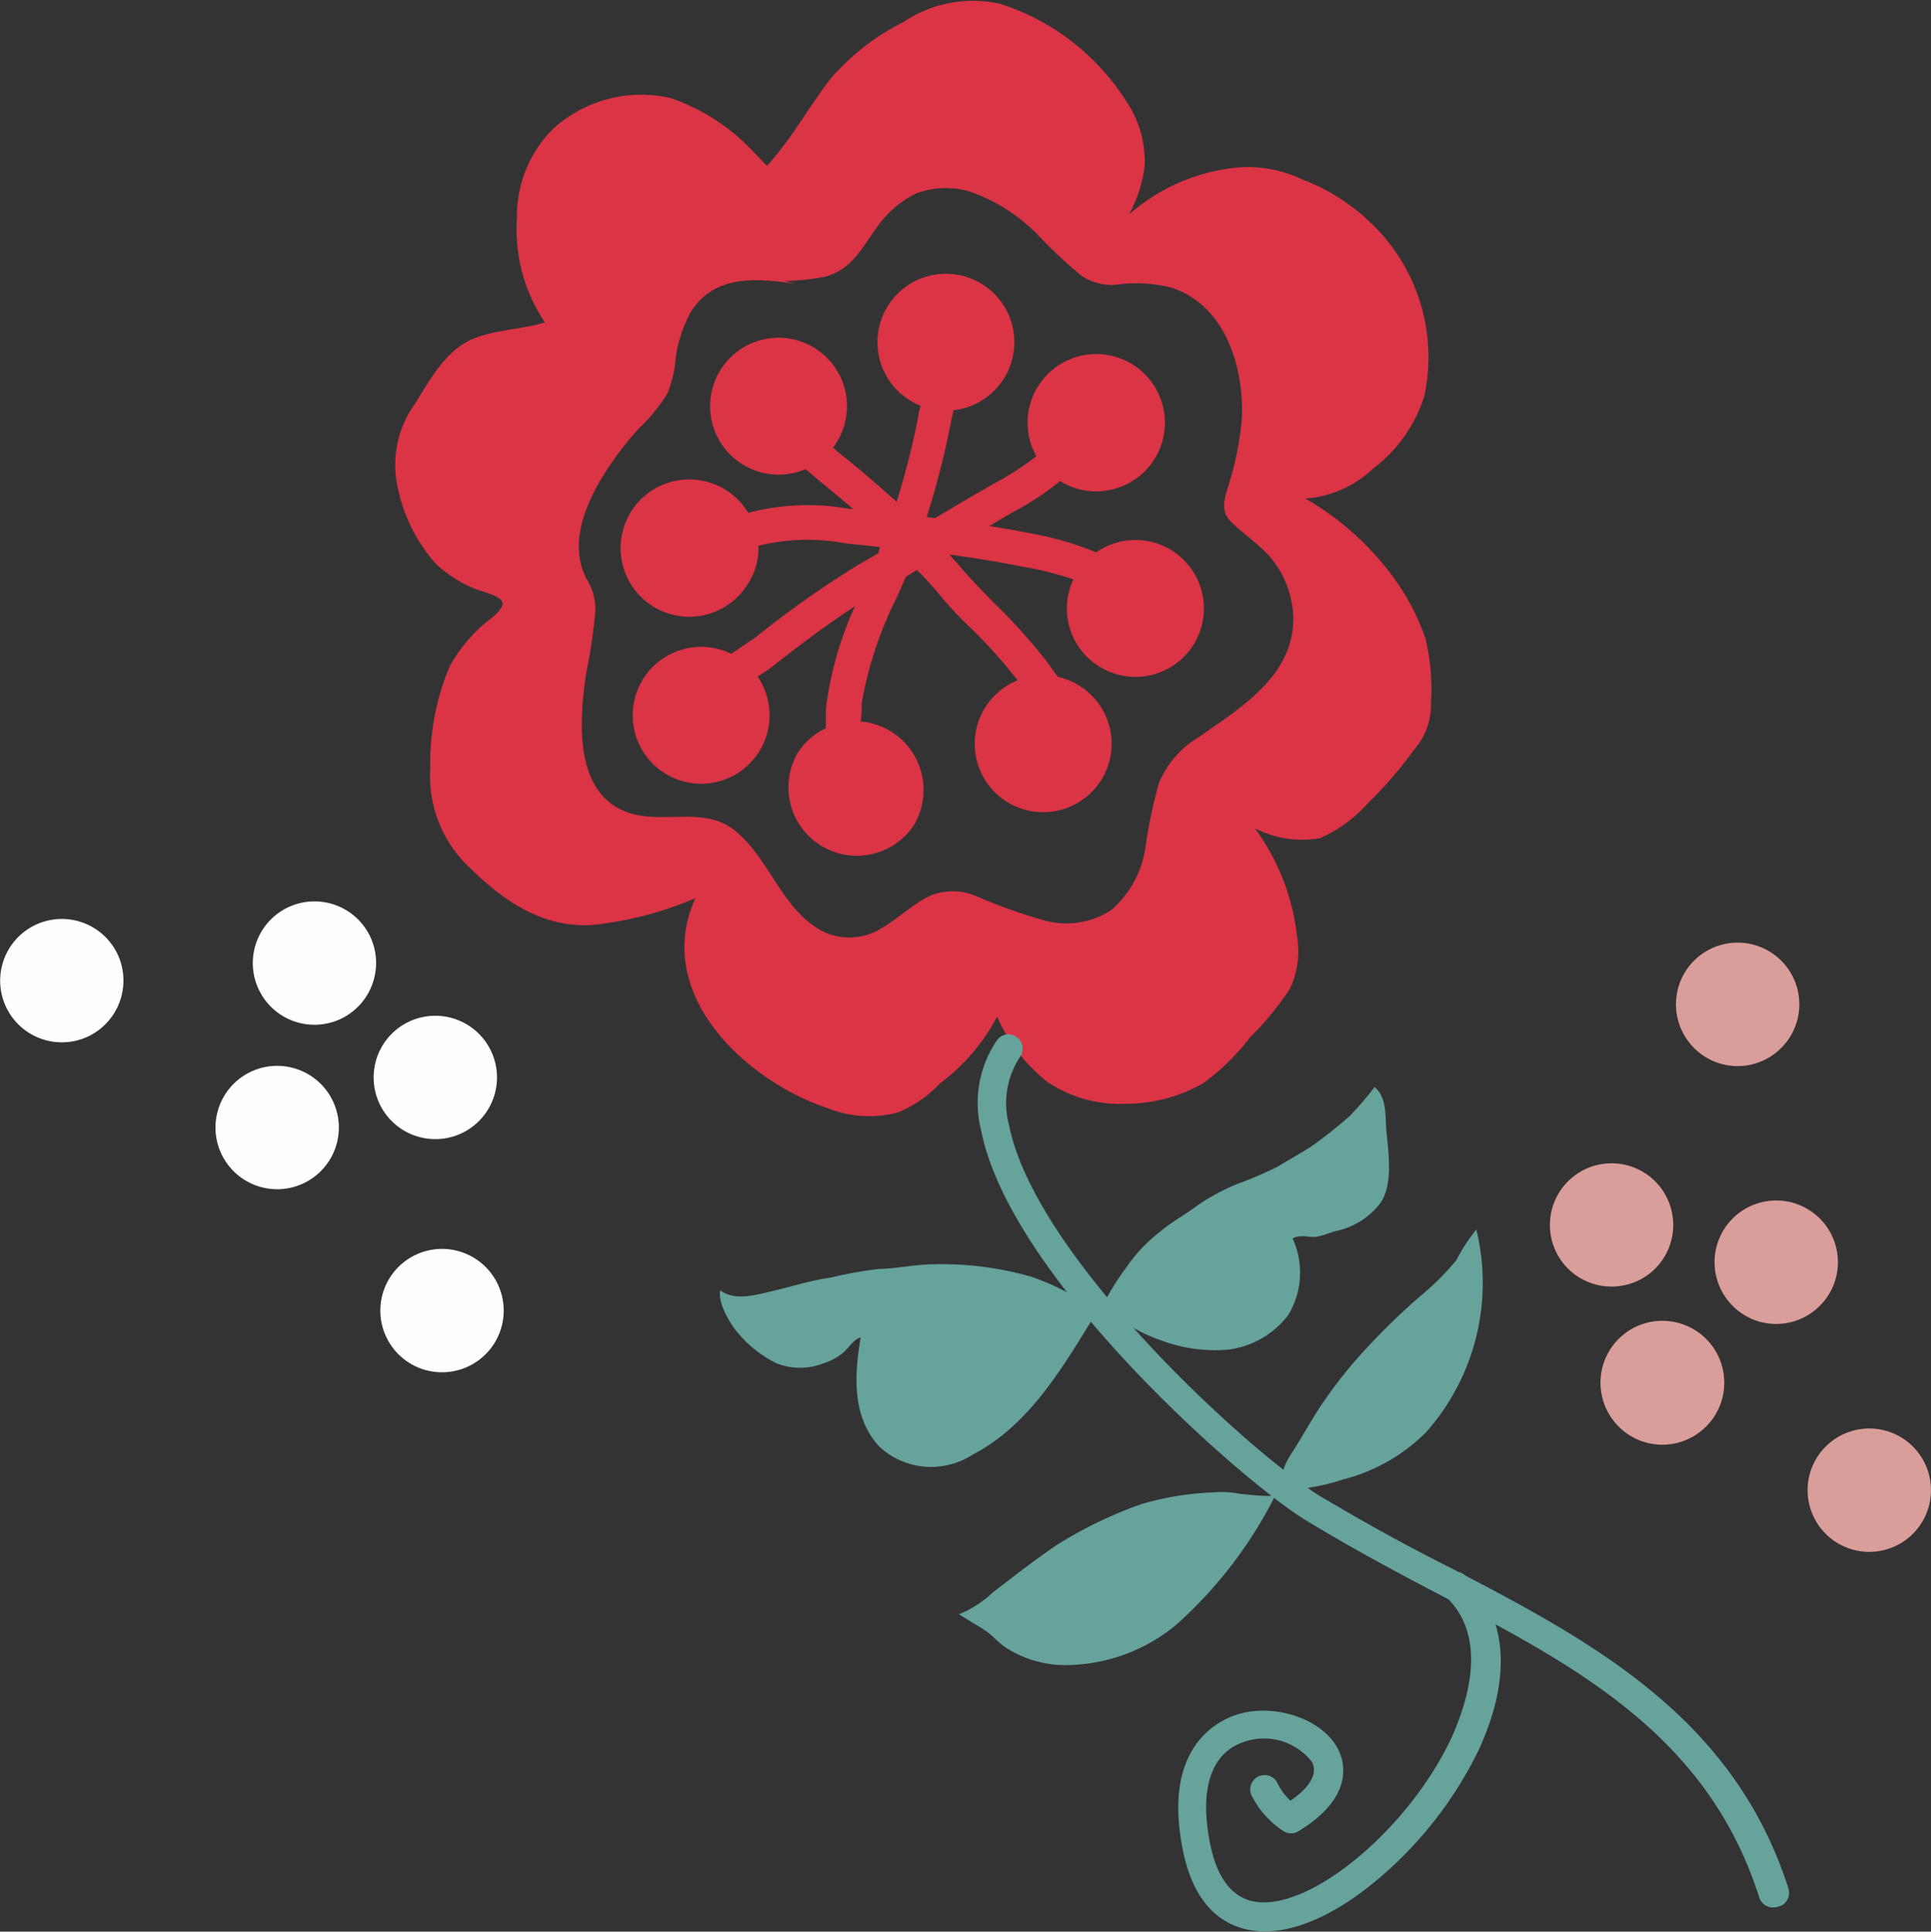 <?xml version="1.0" encoding="UTF-8"?> <svg xmlns="http://www.w3.org/2000/svg" viewBox="0 0 88.6 88.62"><rect x="0" y="0" width="88.6" height="88.62" fill="#333333" stroke="none"/> <defs> <style>.cls-1{fill:#db3445;}.cls-2{fill:#65a39b;}.cls-3{fill:#d99e99;}.cls-4{fill:#fdfefd;}</style> </defs> <g id="Layer_2" data-name="Layer 2"> <g id="Layer_1-2" data-name="Layer 1"> <path class="cls-1" d="M35.1,30.82l-.34.22A3.14,3.14,0,1,1,33.56,30c.22-.17.46-.32.68-.47s.33-.21.44-.3a45.73,45.73,0,0,1,4.64-3.28l1-.58s0-.07,0-.11l.06-.16L39.51,25l-.71-.07a9.32,9.32,0,0,0-4,.11,3,3,0,0,1-.47,1.72,3.15,3.15,0,1,1,0-3.23A10.69,10.69,0,0,1,39,23.35h.14c-.34-.29-.69-.59-1.06-.89l-.19-.16c-.3-.25-.62-.51-.93-.78a3.14,3.14,0,1,1,1.43-1.23,2.2,2.2,0,0,1-.17.25c.22.18.44.37.66.54l.2.16c.74.62,1.43,1.21,2.06,1.78a37.15,37.15,0,0,0,1-3.94c0-.16.07-.31.1-.46a3.23,3.23,0,0,1-.49-.25,3.14,3.14,0,1,1,2,.45l-.12.56a38.67,38.67,0,0,1-1.11,4.34l.38.05c.74-.44,1.48-.88,2.23-1.31l.47-.27a13.35,13.35,0,0,0,1.95-1.26,3.15,3.15,0,1,1,1.09,1.14h0a13.32,13.32,0,0,1-2.26,1.48l-.46.27-.53.31c.62.1,1.24.21,1.85.33a14.77,14.77,0,0,1,3.06.88,3.14,3.14,0,1,1,.14,5.24,3.13,3.13,0,0,1-1.19-4A15,15,0,0,0,46.93,26c-1.14-.23-2.28-.41-3.37-.56.2.23.41.45.6.68.48.55,1,1.09,1.52,1.61A25.86,25.86,0,0,1,48,30.31l.05.07c.15.21.32.43.48.67a3.17,3.17,0,0,1,1,.41,3.14,3.14,0,1,1-4.33,1,3.21,3.21,0,0,1,1.49-1.25,23.25,23.25,0,0,0-2.12-2.37C44,28.3,43.48,27.75,43,27.15c-.29-.34-.6-.68-.93-1l-.5.31-.45,1a17.49,17.49,0,0,0-1.58,4.79c0,.29,0,.57-.06.85a3.15,3.15,0,0,1,2.43,4.79,3.14,3.14,0,0,1-5.33-3.31,3.06,3.06,0,0,1,1.31-1.17c0-.13,0-.25,0-.37,0-.32,0-.65.07-1a16,16,0,0,1,1.27-4.23c-1.25.82-2.45,1.72-3.58,2.6C35.5,30.55,35.31,30.68,35.1,30.82Z"></path> <path class="cls-1" d="M38,50.85a5.13,5.13,0,0,0,3.19.19,5.44,5.44,0,0,0,1.93-1.33,9.11,9.11,0,0,0,2.63-3.07,7.77,7.77,0,0,0,2.31,3,6,6,0,0,0,3.58,1,7.18,7.18,0,0,0,3.56-.94,10.43,10.43,0,0,0,2.15-2.1,14,14,0,0,0,1.83-2.23A4,4,0,0,0,59.52,43a10.38,10.38,0,0,0-1.94-5,4.74,4.74,0,0,0,3,.45,6.48,6.48,0,0,0,2.22-1.64,18.19,18.19,0,0,0,2.07-2.4,3.15,3.15,0,0,0,.79-2.15,10.22,10.22,0,0,0-.24-2.92A10.6,10.6,0,0,0,64.29,27a13,13,0,0,0-4.4-4.13A5,5,0,0,0,63,21.5a6.7,6.7,0,0,0,2.35-3.32,8.5,8.5,0,0,0-2.5-8,9.3,9.3,0,0,0-3.1-1.95,5.89,5.89,0,0,0-2.8-.56,8.84,8.84,0,0,0-5.15,2.17,6.24,6.24,0,0,0,.72-2.21,4.91,4.91,0,0,0-.82-2.95A10.74,10.74,0,0,0,45.91.18,5.7,5.7,0,0,0,41.47,1a10.84,10.84,0,0,0-3.36,2.61c-1,1.29-1.77,2.74-2.92,4l-.75-.78a9.32,9.32,0,0,0-3.67-2.33A6,6,0,0,0,25.4,5.89,5.62,5.62,0,0,0,23.72,10,7.63,7.63,0,0,0,25,14.79c-1,.31-2.19.33-3.21.72-1.29.48-2.06,1.9-2.74,3a4.8,4.8,0,0,0-.77,4A7.56,7.56,0,0,0,20,25.87,6,6,0,0,0,21.75,27c.25.11,1.25.32,1.31.65s-.68.83-.88,1a7.35,7.35,0,0,0-1.55,1.92,11.55,11.55,0,0,0-.89,4.69,5.75,5.75,0,0,0,1.89,4.62c1.51,1.48,3.28,2.67,5.48,2.56a16,16,0,0,0,4.8-1.24C29.92,45.56,34.17,49.58,38,50.85ZM26.89,30.91A26.18,26.18,0,0,0,27.32,28a2.59,2.59,0,0,0-.39-1.41c-.78-1.47-.21-3.09.56-4.46a14.43,14.43,0,0,1,1.84-2.49,8.31,8.31,0,0,0,1.28-1.56A5.3,5.3,0,0,0,31,16.46a6,6,0,0,1,.7-2.15c1.06-1.71,3-1.55,4.75-1.3L36,12.89a10.52,10.52,0,0,0,1.77-.18c1.26-.27,1.75-1.3,2.45-2.26A4.75,4.75,0,0,1,42,8.89a3.81,3.81,0,0,1,2.78,0,8.21,8.21,0,0,1,2.8,1.84,22,22,0,0,0,2,1.89,2.44,2.44,0,0,0,1.72.43,6.62,6.62,0,0,1,2.43.14c2.46.78,3.36,3.62,3.25,6a13.9,13.9,0,0,1-.65,3.19c-.16.53-.31,1.06.11,1.51s1.21,1,1.73,1.54a4.49,4.49,0,0,1,1.17,2.95c0,2.65-2.44,4.11-4.37,5.46a4.4,4.4,0,0,0-1.79,2.07,22.74,22.74,0,0,0-.64,3.08A4.7,4.7,0,0,1,51,41.74a3.74,3.74,0,0,1-3.07.49,25.32,25.32,0,0,1-3.1-1.1,2.71,2.71,0,0,0-2.23,0c-.76.39-1.38,1-2.13,1.44a2.79,2.79,0,0,1-2.54.24c-2-.89-2.56-3.36-4.19-4.69-1.47-1.21-3.48-.21-5.12-.92C26.3,36.21,26.6,32.91,26.89,30.91Z"></path> <path class="cls-2" d="M81.85,87.35a.67.67,0,0,0,.21-.71c-2.54-7.94-9.14-11.39-15.52-14.72-2-1-4-2.11-6-3.3-3.2-2-13.05-10.94-14.24-17a3.85,3.85,0,0,1,.5-3.13.65.65,0,0,0-.15-.91.64.64,0,0,0-.91.15,5.1,5.1,0,0,0-.72,4.14c1.32,6.71,11.81,15.95,14.82,17.83,2,1.22,4,2.3,6,3.35,6.43,3.36,12.5,6.53,14.88,14a.66.66,0,0,0,.83.43A.72.72,0,0,0,81.85,87.35Z"></path> <path class="cls-2" d="M50.4,60.2a11.32,11.32,0,0,0-3.09-1.63A15,15,0,0,0,42.89,58c-.87,0-1.72.2-2.59.22a18.31,18.31,0,0,0-2.17.39c-.87.12-1.71.39-2.56.59s-1.84.51-2.52,0c-.14.56.49,1.62.85,2a5.37,5.37,0,0,0,1.72,1.34,2.93,2.93,0,0,0,2.18,0,2.67,2.67,0,0,0,.85-.45c.25-.2.54-.67.84-.73-.29,1.7-.41,3.64.85,5a3.49,3.49,0,0,0,4.28.38c2.7-1.4,4.24-4.19,5.78-6.67"></path> <path class="cls-2" d="M53.32,61.51a7.44,7.44,0,0,1-1.61-.77,8.29,8.29,0,0,1-1.23-.61,11.79,11.79,0,0,1,1.21-2,7.16,7.16,0,0,1,1.51-1.6c.53-.46,1.17-.79,1.73-1.22a9.61,9.61,0,0,1,1.86-1,17.56,17.56,0,0,0,1.84-.79c.51-.32,1.06-.61,1.56-.94a21.34,21.34,0,0,0,1.75-1.39,15.47,15.47,0,0,0,1.13-1.32c.58.49.48,1.34.54,2,.09,1,.33,2.42-.27,3.32a3.45,3.45,0,0,1-2.06,1.29c-.28.08-.59.21-.87.26s-.77-.13-1.1.08a3.76,3.76,0,0,1-.2,3.51,4.11,4.11,0,0,1-2.77,1.59A7.06,7.06,0,0,1,53.32,61.51Z"></path> <path class="cls-2" d="M44.28,74.23,44,74.06a5,5,0,0,0,1.55-1c1-.77,2-1.55,3-2.22A19.69,19.69,0,0,1,52.38,69a13.62,13.62,0,0,1,3.24-.53,4.43,4.43,0,0,1,1.31.07c.19,0,1.54.2,1.62,0a20,20,0,0,1-4.58,6A8,8,0,0,1,49,76.39a5,5,0,0,1-2.89-.83c-.29-.2-.52-.47-.8-.68S44.63,74.46,44.28,74.23Z"></path> <path class="cls-2" d="M58.77,68a4,4,0,0,1,.14-.65,3.91,3.91,0,0,1,.48-.87l1-1.66a21.25,21.25,0,0,1,2.49-3.16,29.75,29.75,0,0,1,2.36-2.26,11.45,11.45,0,0,0,1.59-1.6,7.75,7.75,0,0,1,.91-1.39,10.33,10.33,0,0,1-2.29,9.28,8.24,8.24,0,0,1-3.81,2.18,9.88,9.88,0,0,1-2,.44,3.77,3.77,0,0,1-.82,0C58.78,68.22,58.76,68.1,58.77,68Z"></path> <path class="cls-3" d="M71.76,58a2.83,2.83,0,1,1,4,.37A2.84,2.84,0,0,1,71.76,58Z"></path> <path class="cls-3" d="M79.31,59.7a2.83,2.83,0,1,1,4,.38A2.82,2.82,0,0,1,79.31,59.7Z"></path> <path class="cls-3" d="M77.54,47.87a2.83,2.83,0,1,1,4,.38A2.82,2.82,0,0,1,77.54,47.87Z"></path> <path class="cls-3" d="M83.58,70.16a2.83,2.83,0,1,1,4,.38A2.83,2.83,0,0,1,83.58,70.16Z"></path> <path class="cls-3" d="M74.09,65.25a2.84,2.84,0,1,1,4,.37A2.83,2.83,0,0,1,74.09,65.25Z"></path> <path class="cls-4" d="M17,43a2.83,2.83,0,1,0-1.4,3.76A2.84,2.84,0,0,0,17,43Z"></path> <path class="cls-4" d="M15.29,50.55A2.83,2.83,0,1,0,13.9,54.3,2.83,2.83,0,0,0,15.29,50.55Z"></path> <path class="cls-4" d="M5.41,43.81A2.83,2.83,0,1,0,4,47.57,2.84,2.84,0,0,0,5.41,43.81Z"></path> <path class="cls-4" d="M22.85,58.94a2.83,2.83,0,1,0-1.39,3.76A2.83,2.83,0,0,0,22.85,58.94Z"></path> <path class="cls-4" d="M22.55,48.26A2.83,2.83,0,1,0,21.16,52,2.83,2.83,0,0,0,22.55,48.26Z"></path> <path class="cls-2" d="M63.12,86.3a18.11,18.11,0,0,0,4.72-6c1.54-3.33,1.33-6.16-.59-8a.65.65,0,0,0-.93,0,.66.66,0,0,0,0,.93c2,1.88,1,4.85.3,6.45-1.91,4.12-6.33,7.87-8.92,7.58-1.09-.12-1.81-1-2.15-2.55-.55-2.58,0-4.28,1.51-4.79a2.79,2.79,0,0,1,3.15.93c.31.68-.39,1.35-1,1.76a2.66,2.66,0,0,1-.57-.75.66.66,0,1,0-1.16.61A4.13,4.13,0,0,0,58.88,84a.65.65,0,0,0,.72,0c2.49-1.53,2.11-3.08,1.83-3.68-.68-1.46-3-2.24-4.76-1.63-1,.35-3.36,1.67-2.37,6.31.58,2.72,2.11,3.45,3.28,3.58C59.28,88.78,61.28,87.83,63.12,86.3Z"></path> </g> </g> </svg> 